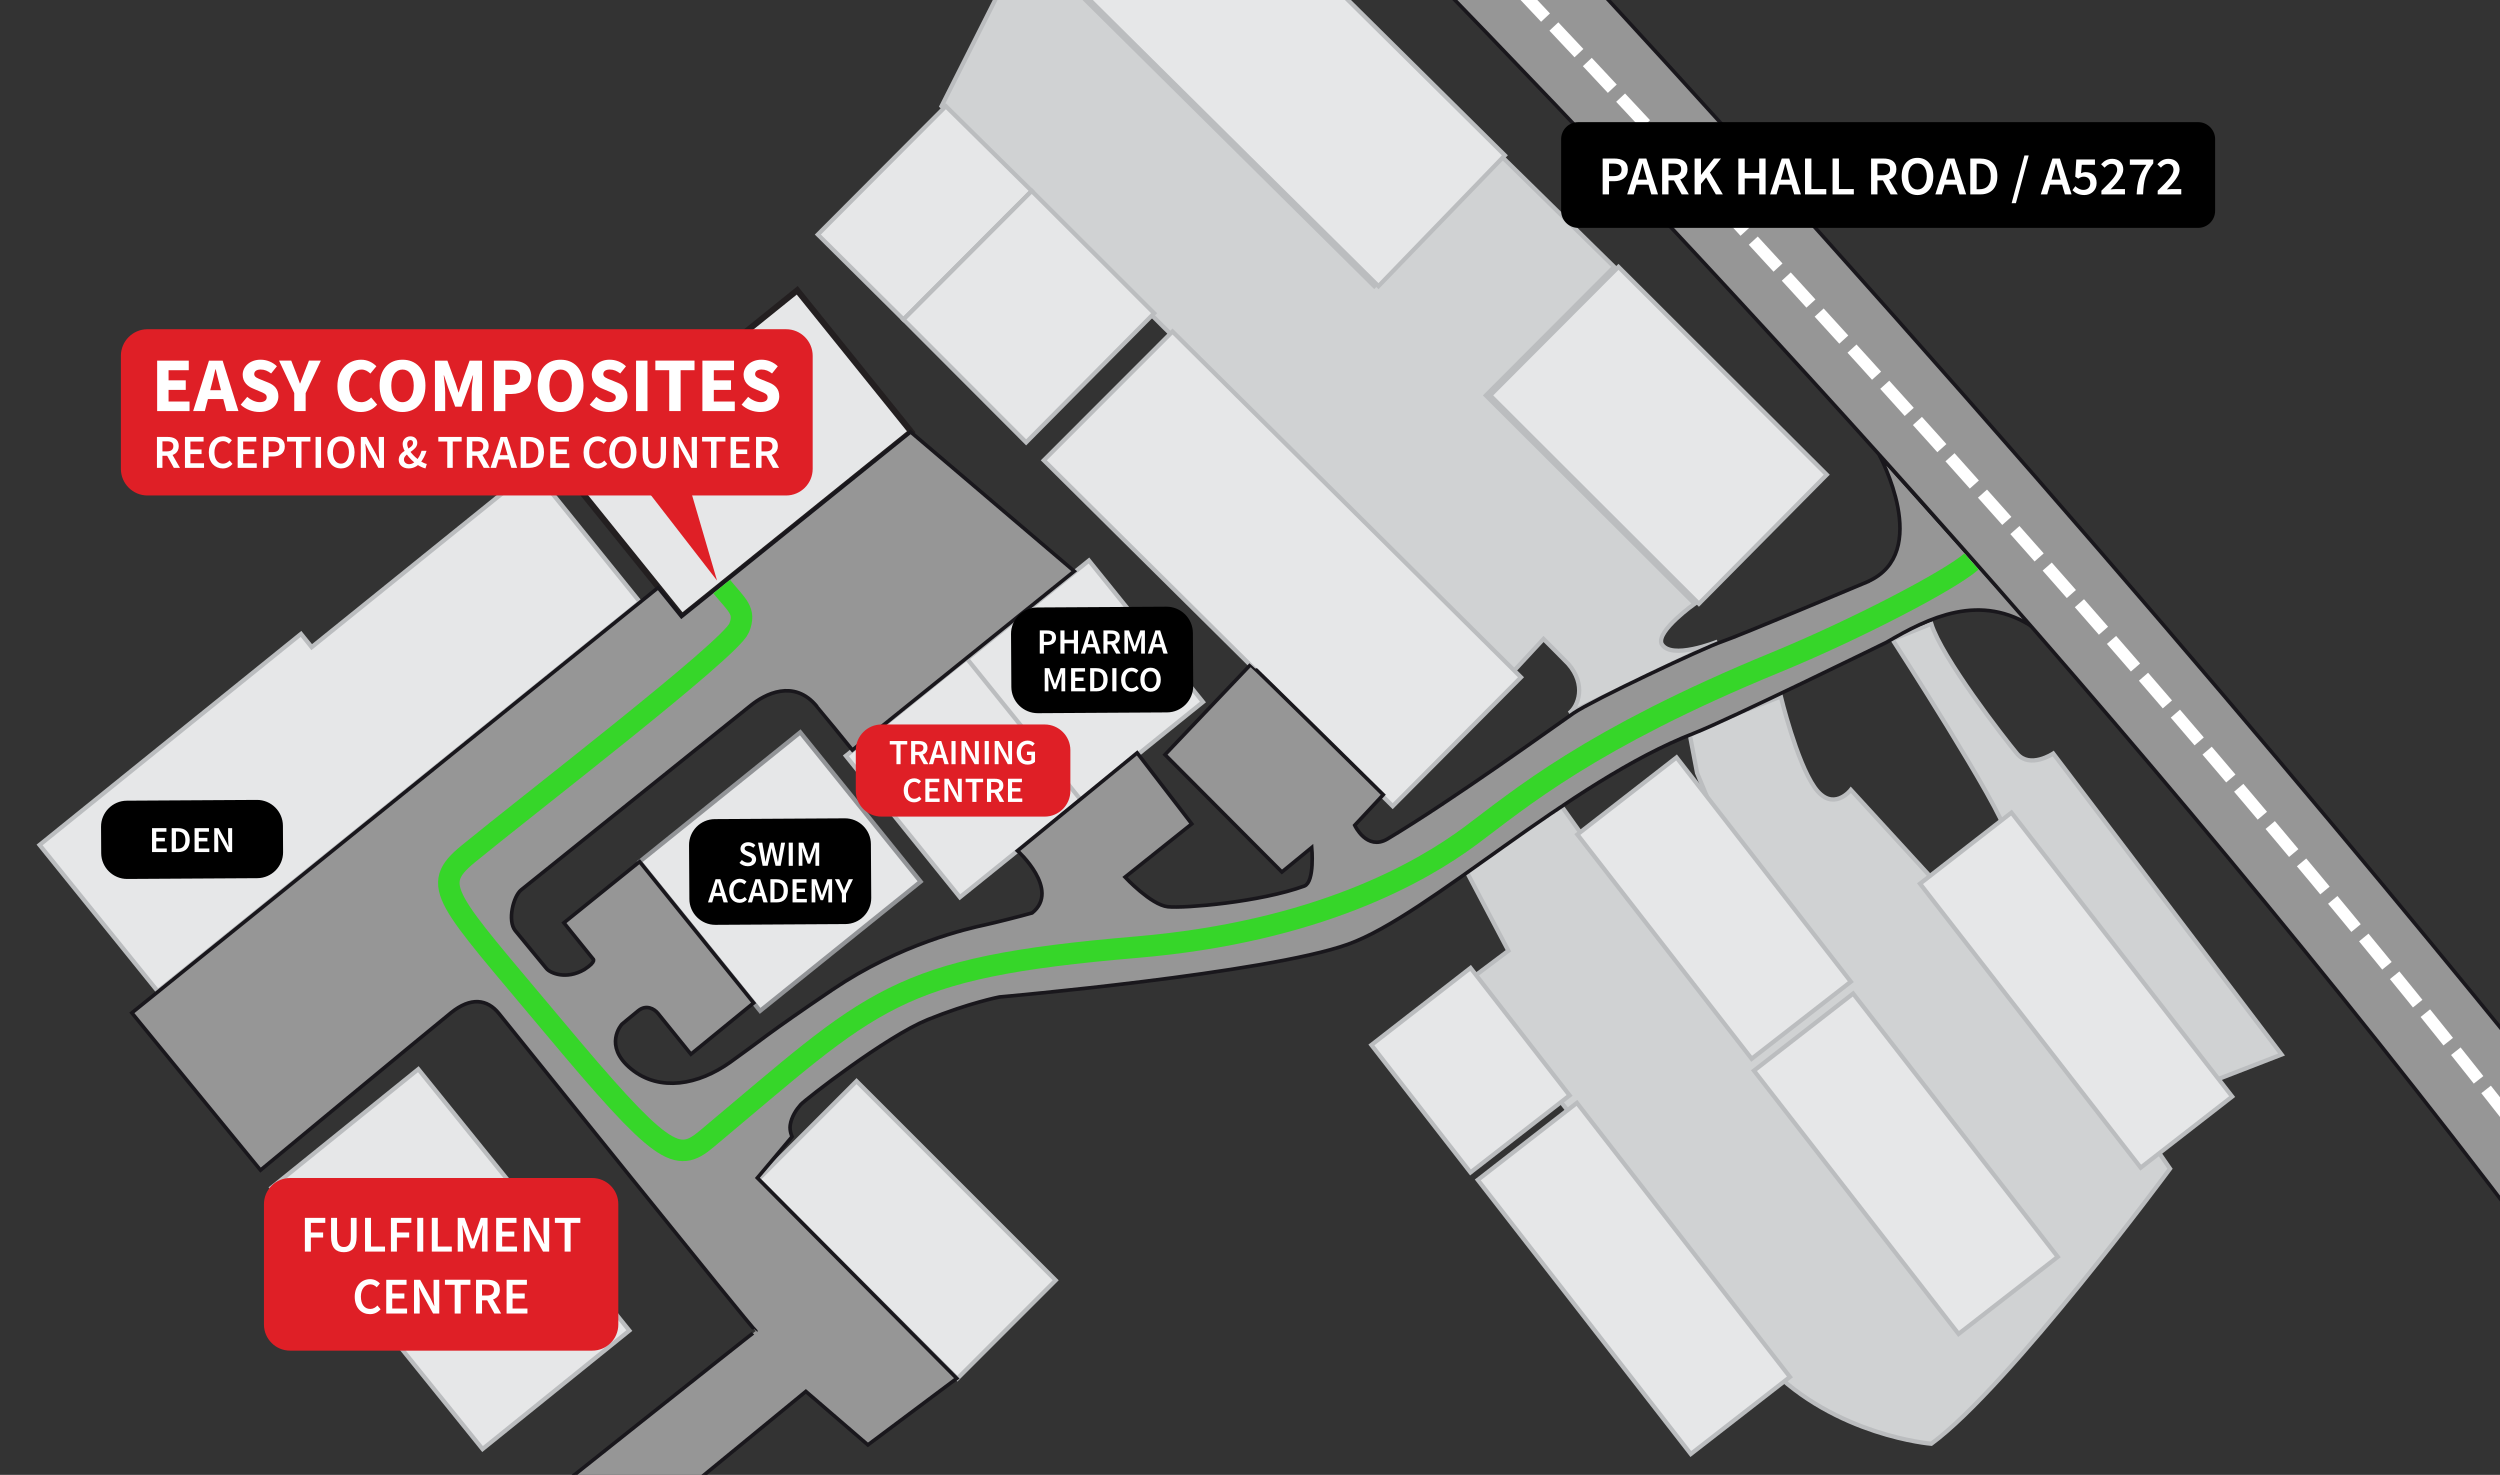 <?xml version="1.0" encoding="utf-8"?>
<!-- Generator: Adobe Illustrator 27.8.0, SVG Export Plug-In . SVG Version: 6.00 Build 0)  -->
<svg version="1.1" id="Layer_1" xmlns="http://www.w3.org/2000/svg" xmlns:xlink="http://www.w3.org/1999/xlink" x="0px" y="0px"
	 viewBox="0 0 2186.93 1290.15" style="enable-background:new 0 0 2186.93 1290.15;" xml:space="preserve">
<rect x="0" y="0" width="2186.93" height="1290.15" fill="#333333" stroke="none"/>
<style type="text/css">
	.st0{clip-path:url(#SVGID_00000050653269064665153390000011674875379906048927_);}
	.st1{fill:none;stroke:#FFFFFF;stroke-width:3.762;stroke-miterlimit:10;}
	.st2{fill:#D0D2D3;stroke:#BBBDBF;stroke-width:3.762;}
	.st3{fill:#E6E7E8;stroke:#BBBDBF;stroke-width:3.762;}
	.st4{fill:#E6E7E8;stroke:#231F20;stroke-width:5.333;}
	.st5{fill:#E6E7E8;stroke:#929497;stroke-width:3.765;}
	.st6{fill:#D0D2D3;}
	.st7{fill:none;stroke:#BBBDBF;stroke-width:3.762;}
	.st8{fill:#969696;stroke:#19171C;stroke-width:3.2;}
	.st9{fill:none;stroke:#FFFFFF;stroke-width:10.665;stroke-dasharray:31.995,10.665;}
	.st10{fill:none;stroke:#36D629;stroke-width:18.812;stroke-miterlimit:10;}
	.st11{fill:#DF1F26;}
	.st12{fill:#FFFFFF;}
</style>
<g>
	<defs>
		<rect id="SVGID_1_" width="2186.93" height="1290.15"/>
	</defs>
	<clipPath id="SVGID_00000029003886320682399850000015149056019803243403_">
		<use xlink:href="#SVGID_1_"  style="overflow:visible;"/>
	</clipPath>
	<g style="clip-path:url(#SVGID_00000029003886320682399850000015149056019803243403_);">
		<path class="st1" d="M2023.83-382.2"/>
		<path class="st2" d="M1502.46,561.31c0,0-41.14,16.67-49.03,1.72c-4.31-11.26,28.97-34.9,28.97-34.9l-182.57-182.23l112.18-112.44
			l-99.36-97.57L1202.1,250.25L896.9-52.21L823.63,92.9c0,0,363.39,361.5,499.19,495.59l27.42-29.54c0,0,20.34,20.32,21.58,21.74
			c16.11,18.34,8.8,37.26,0.84,43.21L1502.46,561.31z"/>
		<polygon class="st3" points="1205.85,250.31 900.67,-52.21 1012.85,-164.65 1316.41,135.88 		"/>
		
			<rect x="517.84" y="317.34" transform="matrix(0.779 -0.628 0.628 0.779 -105.824 493.599)" class="st4" width="257.4" height="158.83"/>
		
			<rect x="774.03" y="600.69" transform="matrix(0.779 -0.628 0.628 0.779 -240.258 679.32)" class="st3" width="136.86" height="158.83"/>
		<polygon class="st3" points="790.33,279.47 715.42,205.18 827.39,92.9 902.51,167.03 		"/>
		<polygon class="st3" points="1218.29,705.19 913.11,402.67 1025.68,290 1330.53,592.46 		"/>
		<polygon class="st5" points="805.31,771.21 664.92,884.28 559.55,753.76 700.05,640.61 		"/>
		<polygon class="st3" points="272.66,566.1 465.78,410.2 559.8,526.66 137.99,867.17 34.63,739.14 263.31,554.52 		"/>
		
			<rect x="311.32" y="955.16" transform="matrix(0.778 -0.628 0.628 0.778 -604.505 491.319)" class="st3" width="165.03" height="293.91"/>
		<polygon class="st3" points="1486.16,528.12 1303.59,345.89 1415.77,233.45 1597.99,415.25 		"/>
		<polygon class="st3" points="897.63,386.97 790.33,279.47 902.51,167.03 1009.59,274 		"/>
		
			<rect x="670.15" y="1015.23" transform="matrix(0.707 0.707 -0.707 0.707 993.237 -245.823)" class="st3" width="246.4" height="121.59"/>
		
			<rect x="880.02" y="515.9" transform="matrix(0.779 -0.628 0.628 0.779 -163.571 727.061)" class="st3" width="136.86" height="158.83"/>
		<g>
			<g>
				<path class="st6" d="M1796.13,659.18c0,0-20.43,13.62-31.78,0s-65.82-83.98-74.9-113.49l-34.05,13.62
					c0,0,95.33,147.54,99.87,170.23l170.23,220.17l70.36-27.24L1796.13,659.18z M1693.99,772.67l-74.9-81.71
					c0,0-15.89,20.43-31.78-2.27c-15.89-22.7-29.51-79.44-29.51-79.44l-80.01,31.31l6.77,35.61l39.19,94.24l-99.87,15.89
					l-68.09-95.33l-79.44,59.01l43.13,81.71l-36.32,27.24l263.3,335.93c59.01,61.28,143,68.09,143,68.09
					c68.09-49.94,208.82-240.6,208.82-240.6l-20.43-29.51L1693.99,772.67z"/>
			</g>
			<g>
				<path class="st7" d="M1796.13,659.18c0,0-20.43,13.62-31.78,0s-65.82-83.98-74.9-113.49l-34.05,13.62
					c0,0,95.33,147.54,99.87,170.23l170.23,220.17l70.36-27.24L1796.13,659.18z M1693.99,772.67l-74.9-81.71
					c0,0-15.89,20.43-31.78-2.27c-15.89-22.7-29.51-79.44-29.51-79.44l-80.01,31.31l6.77,35.61l39.19,94.24l-99.87,15.89
					l-68.09-95.33l-79.44,59.01l43.13,81.71l-36.32,27.24l263.3,335.93c59.01,61.28,143,68.09,143,68.09
					c68.09-49.94,208.82-240.6,208.82-240.6l-20.43-29.51L1693.99,772.67z"/>
			</g>
		</g>
		<path class="st8" d="M1376.42,623.91c-16.22,11.22-106.27,76.29-162.71,109.99c-18.11,10.72-28.65-11.96-28.65-11.96l24.98-26.74
			c0,0-115.62-114.16-116.08-113.79c-0.31,0.25-74.85,78.75-74.85,78.75l102.25,102.64l26.12-21.43c0,0,2.81,29.95-6.4,33.67
			c-38.55,14.05-104.86,19.7-119.54,18.14c-14.68-1.57-37.37-25.9-37.37-25.9l58.35-46.56l-47.79-62.13l-104.61,85.65
			c0,0,37.89,34.11,12.79,54.36c-10.16,2.89-32.34,8.48-41.25,10.45c-14.74,3.13-74.25,16.63-133.35,56.64s-62.18,44.09-89.7,63.65
			c-27.52,19.56-61.45,26.23-86.47,5.77s-8.18-39.09-8.18-39.09s7.59-6.39,14.43-11.91c6.84-5.52,13.86-1.76,17.17,2.35
			s28.83,35.71,28.83,35.71l54.89-44.85l-99.74-123.55l-66.25,53.48l25.33,31.38c0,0,3.96,2.11-7.48,9.49
			c-15.91,9.26-29.88,3.13-33.13-0.89c-3.25-4.02-20.51-24.75-27.33-33.2c-6.82-8.44-1.81-29.89,5.27-35.6
			c3.48-2.81,102.03-81.98,201.13-161.59c11.48-9.23,37.5-23.65,57.7,1.38c0.21,0.08,30.87,37.91,30.87,37.91l194.1-156.44
			L796.57,377.82l-200.4,161.53l-20.44-25.32l-460.39,372l112.56,137.59c3.22-2.6,144.25-119.61,166.61-137.66
			c17.37-14.02,31.72-12.05,41.97,0.65c7.66,9.49,224.01,278.8,224.71,277.7c0.71-1.1-224.71,178.4-224.71,178.4l46.06,57.05
			l222.41-182.57c0,0,25.5,22.02,54.26,46.77l77.76-58.18l-174.44-175.4l30.34-36.05c0,0-2.3-4.99-1.62-9.99
			c1.03-7.28,5.32-13.73,9.28-18.12c3.96-4.39,74.87-59.64,111.12-74.3c36.26-14.66,62.68-19.78,62.68-19.78
			s233.89-20.63,304.96-46.13c71.08-25.5,192.89-142.17,302.83-184.69c28.29-10.94,168.15-79.42,168.15-79.42
			c36.68-21.5,82.22-44.27,129.03-12.65L1643.8,397.78c0,0,46.98,85.7-9.95,111l0.02,0.08c0,0-112.37,47.29-127.65,52.45
			C1490.95,566.46,1392.64,612.69,1376.42,623.91z"/>
		<path class="st8" d="M787.41-479.7c0,0,994.25,920.89,1601.43,1806.35l7.59-164.44c0,0-581.88-766.56-1477.46-1674.8L787.41-479.7
			z"/>
		<path class="st9" d="M884.39-467.05c0,0,1018.71,1011.96,1474.09,1666.36"/>
		
			<rect x="1764.42" y="709.24" transform="matrix(0.79 -0.614 0.614 0.79 -149.784 1296.078)" class="st3" width="101.25" height="314.42"/>
		
			<rect x="1443.63" y="670.44" transform="matrix(0.79 -0.614 0.614 0.79 -172.291 1086.748)" class="st3" width="109.81" height="248.32"/>
		<polygon class="st3" points="1286.39,846.73 1373.03,958.22 1286.33,1025.62 1199.67,914.11 		"/>
		<polygon class="st3" points="1379.45,964.77 1565.77,1204.51 1479.07,1271.92 1292.74,1032.15 		"/>
		
			<rect x="1611.23" y="872.45" transform="matrix(0.79 -0.614 0.614 0.79 -274.24 1236.632)" class="st3" width="109.81" height="291.52"/>
		<path class="st10" d="M631.3,513.11c13.34,16.45,21.5,21.09,15.24,36.3c-7.71,18.72-186.19,155.82-237.06,197.66
			c-34.14,28.08-19.69,38.05,73.23,149.21c96.62,115.6,109.35,121.86,135.26,100.21c147.56-123.31,162.06-149.77,376.24-167.93
			c158.06-13.4,249.19-65.52,292.14-97.46s103.74-84.52,266.9-151.6c70.58-29.02,152.61-71.81,171.33-88.33"/>
		<path d="M739.56,808.34l-113.68,0.69c-12.49,0.08-22.77-10.08-22.84-22.57l-0.29-47.08c-0.08-12.49,10.08-22.77,22.57-22.84
			l113.68-0.69c12.49-0.08,22.77,10.08,22.84,22.57l0.29,47.08C762.2,797.99,752.04,808.27,739.56,808.34z"/>
		<path d="M1020.85,623.19l-112.93,0.69c-12.7,0.08-23.15-10.25-23.22-22.94l-0.28-46.32c-0.08-12.7,10.25-23.15,22.94-23.22
			l112.93-0.69c12.7-0.08,23.15,10.25,23.22,22.94l0.28,46.32C1043.87,612.67,1033.55,623.12,1020.85,623.19z"/>
		<path d="M1922.86,199.34H1380.5c-8.17,0-14.86-6.69-14.86-14.86v-62.77c0-8.17,6.69-14.86,14.86-14.86h542.37
			c8.17,0,14.86,6.69,14.86,14.86v62.77C1937.72,192.65,1931.04,199.34,1922.86,199.34z"/>
		<path d="M225.08,768.2l-113.72,0.69c-12.48,0.08-22.75-10.07-22.83-22.55l-0.14-23.09c-0.08-12.48,10.07-22.75,22.55-22.83
			l113.72-0.69c12.48-0.08,22.75,10.07,22.83,22.55l0.14,23.09C247.71,757.85,237.56,768.12,225.08,768.2z"/>
		<path class="st11" d="M913.86,714.35H771.1c-12.36,0-22.47-10.11-22.47-22.47v-35.66c0-12.36,10.11-22.47,22.47-22.47h142.76
			c12.36,0,22.47,10.11,22.47,22.47v35.66C936.33,704.24,926.22,714.35,913.86,714.35z"/>
		<path class="st11" d="M687.66,433.44H129c-12.79,0-23.25-10.46-23.25-23.25v-98.95c0-12.79,10.46-23.25,23.25-23.25h558.66
			c12.79,0,23.25,10.46,23.25,23.25v98.95C710.91,422.98,700.45,433.44,687.66,433.44z"/>
		<path class="st11" d="M518.08,1181.5H253.71c-12.55,0-22.81-10.26-22.81-22.81v-105.38c0-12.55,10.26-22.81,22.81-22.81h264.36
			c12.55,0,22.81,10.26,22.81,22.81v105.38C540.89,1171.24,530.62,1181.5,518.08,1181.5z"/>
		<polyline class="st11" points="627.24,507.84 602.74,424.08 562.54,424.32 		"/>
		<g>
			<path class="st12" d="M137.48,315.48h27.65v8.37h-17.68v8.86h15.05v8.37h-15.05v10.17h18.35v8.37h-28.33V315.48z"/>
			<path class="st12" d="M182.8,315.48h11.94l13.86,44.14h-10.56l-5.77-22.35c-1.23-4.41-2.41-9.63-3.58-14.24h-0.27
				c-1.07,4.66-2.25,9.82-3.47,14.24l-5.8,22.35h-10.2L182.8,315.48z M178.08,341.34h21.24v7.75h-21.24V341.34z"/>
			<path class="st12" d="M210.54,354.04l5.73-6.85c3.14,2.73,7.21,4.61,10.84,4.61c4.17,0,6.2-1.64,6.2-4.26
				c0-2.78-2.51-3.67-6.36-5.26l-5.74-2.45c-4.57-1.86-8.91-5.62-8.91-12.03c0-7.31,6.53-13.15,15.72-13.15c5.08,0,10.4,2,14.2,5.78
				l-5.04,6.29c-2.91-2.23-5.67-3.46-9.16-3.46c-3.44,0-5.63,1.43-5.63,3.96c0,2.71,2.89,3.69,6.74,5.22l5.62,2.28
				c5.39,2.18,8.76,5.77,8.76,12.01c0,7.33-6.11,13.68-16.63,13.68C221.15,360.42,215.05,358.25,210.54,354.04z"/>
			<path class="st12" d="M257.41,343.87l-13.3-28.4h10.67l3.94,10.14c1.18,3.31,2.33,6.37,3.59,9.78h0.27
				c1.26-3.42,2.52-6.48,3.73-9.78l3.94-10.14h10.42l-13.3,28.4v15.74h-9.98V343.87z"/>
			<path class="st12" d="M295.15,337.8c0-14.64,9.68-23.14,20.83-23.14c5.7,0,10.3,2.68,13.27,5.73l-5.26,6.4
				c-2.21-2.06-4.6-3.51-7.79-3.51c-6.05,0-10.83,5.34-10.83,14.19c0,9.07,4.22,14.35,10.67,14.35c3.62,0,6.48-1.78,8.63-4.13
				l5.26,6.26c-3.66,4.26-8.54,6.48-14.25,6.48C304.5,360.42,295.15,352.67,295.15,337.8z"/>
			<path class="st12" d="M332.06,337.35c0-14.42,8.14-22.69,20.05-22.69c11.9,0,20.05,8.32,20.05,22.69
				c0,14.42-8.14,23.07-20.05,23.07C340.2,360.42,332.06,351.77,332.06,337.35z M361.93,337.35c0-8.85-3.8-14.07-9.82-14.07
				c-6.02,0-9.82,5.23-9.82,14.07s3.8,14.46,9.82,14.46C358.13,351.81,361.93,346.2,361.93,337.35z"/>
			<path class="st12" d="M380.47,315.48h10.89l7.16,19.61c0.88,2.6,1.66,5.43,2.54,8.15h0.27c0.88-2.72,1.63-5.54,2.52-8.15
				l6.94-19.61h10.89v44.14h-9.09v-16.2c0-4.3,0.81-10.72,1.28-15h-0.27l-3.62,10.44l-6.24,16.91h-5.54l-6.25-16.91l-3.52-10.44
				h-0.27c0.47,4.27,1.27,10.69,1.27,15v16.2h-8.95V315.48z"/>
			<path class="st12" d="M432.07,315.48h15.16c9.71,0,17.54,3.47,17.54,14.2c0,10.37-7.92,14.96-17.27,14.96h-5.46v14.98h-9.98
				V315.48z M446.92,336.71c5.49,0,8.08-2.45,8.08-7.04c0-4.62-2.96-6.28-8.35-6.28h-4.6v13.32H446.92z"/>
			<path class="st12" d="M470.35,337.35c0-14.42,8.14-22.69,20.05-22.69c11.9,0,20.05,8.32,20.05,22.69
				c0,14.42-8.14,23.07-20.05,23.07C478.49,360.42,470.35,351.77,470.35,337.35z M500.22,337.35c0-8.85-3.8-14.07-9.82-14.07
				c-6.02,0-9.82,5.23-9.82,14.07s3.8,14.46,9.82,14.46C496.42,351.81,500.22,346.2,500.22,337.35z"/>
			<path class="st12" d="M515.91,354.04l5.73-6.85c3.14,2.73,7.21,4.61,10.84,4.61c4.17,0,6.2-1.64,6.2-4.26
				c0-2.78-2.51-3.67-6.36-5.26l-5.74-2.45c-4.57-1.86-8.91-5.62-8.91-12.03c0-7.31,6.53-13.15,15.72-13.15c5.08,0,10.4,2,14.2,5.78
				l-5.04,6.29c-2.91-2.23-5.67-3.46-9.16-3.46c-3.44,0-5.63,1.43-5.63,3.96c0,2.71,2.89,3.69,6.74,5.22l5.62,2.28
				c5.39,2.18,8.76,5.77,8.76,12.01c0,7.33-6.11,13.68-16.63,13.68C526.51,360.42,520.41,358.25,515.91,354.04z"/>
			<path class="st12" d="M556.41,315.48h9.98v44.14h-9.98V315.48z"/>
			<path class="st12" d="M585.43,323.84h-12.15v-8.37h34.27v8.37h-12.15v35.77h-9.98V323.84z"/>
			<path class="st12" d="M614.45,315.48h27.65v8.37h-17.68v8.86h15.05v8.37h-15.05v10.17h18.35v8.37h-28.33V315.48z"/>
			<path class="st12" d="M648.71,354.04l5.73-6.85c3.14,2.73,7.21,4.61,10.84,4.61c4.17,0,6.2-1.64,6.2-4.26
				c0-2.78-2.51-3.67-6.36-5.26l-5.74-2.45c-4.57-1.86-8.91-5.62-8.91-12.03c0-7.31,6.53-13.15,15.72-13.15c5.08,0,10.4,2,14.2,5.78
				l-5.04,6.29c-2.91-2.23-5.67-3.46-9.16-3.46c-3.44,0-5.63,1.43-5.63,3.96c0,2.71,2.89,3.69,6.74,5.22l5.62,2.28
				c5.39,2.18,8.76,5.77,8.76,12.01c0,7.33-6.11,13.68-16.63,13.68C659.32,360.42,653.21,358.25,648.71,354.04z"/>
			<path class="st12" d="M137.29,382.21h9.12c5.63,0,9.96,1.99,9.96,8.03c0,5.82-4.34,8.46-9.96,8.46h-4.32v10.58h-4.8V382.21z
				 M145.92,394.86c3.71,0,5.73-1.54,5.73-4.62c0-3.11-2.02-4.19-5.73-4.19h-3.82v8.81H145.92z M145.51,397.42l3.48-2.86l8.45,14.72
				h-5.4L145.51,397.42z"/>
			<path class="st12" d="M161.79,382.21h16.29v4.04h-11.49v6.94h9.73v4.04h-9.73v8.01h11.9v4.04h-16.7V382.21z"/>
			<path class="st12" d="M182.64,395.83c0-8.86,5.54-14.12,12.4-14.12c3.39,0,6.09,1.62,7.8,3.43l-2.57,3.1
				c-1.39-1.39-3.01-2.35-5.13-2.35c-4.4,0-7.56,3.72-7.56,9.8c0,6.17,2.91,9.92,7.45,9.92c2.4,0,4.25-1.11,5.78-2.78l2.57,3.01
				c-2.19,2.55-5.02,3.94-8.52,3.94C188.03,409.77,182.64,404.79,182.64,395.83z"/>
			<path class="st12" d="M207.9,382.21h16.29v4.04H212.7v6.94h9.73v4.04h-9.73v8.01h11.9v4.04h-16.7V382.21z"/>
			<path class="st12" d="M230.16,382.21h8.52c6.01,0,10.46,2.09,10.46,8.34c0,6.03-4.47,8.77-10.3,8.77h-3.89v9.95h-4.8V382.21z
				 M238.46,395.49c4.04,0,5.96-1.61,5.96-4.93c0-3.36-2.1-4.5-6.12-4.5h-3.33v9.44H238.46z"/>
			<path class="st12" d="M258.93,386.25h-7.81v-4.04h20.43v4.04h-7.81v23.02h-4.8V386.25z"/>
			<path class="st12" d="M276.06,382.21h4.8v27.06h-4.8V382.21z"/>
			<path class="st12" d="M286.31,395.64c0-8.76,4.88-13.92,11.93-13.92c7.05,0,11.93,5.19,11.93,13.92
				c0,8.76-4.88,14.14-11.93,14.14C291.19,409.77,286.31,404.39,286.31,395.64z M305.24,395.64c0-6.07-2.75-9.75-7-9.75
				c-4.25,0-7,3.67-7,9.75c0,6.08,2.75,9.96,7,9.96C302.5,405.6,305.24,401.71,305.24,395.64z"/>
			<path class="st12" d="M315.63,382.21h4.93l8.41,15.21l2.8,5.78h0.17c-0.23-2.8-0.61-6.22-0.61-9.24v-11.75h4.57v27.06h-4.93
				l-8.41-15.24l-2.8-5.75h-0.17c0.23,2.86,0.61,6.12,0.61,9.14v11.85h-4.57V382.21z"/>
			<path class="st12" d="M348.79,402.16c0-8.44,12.5-9.12,12.5-14.67c0-1.42-0.65-2.53-2.2-2.53c-1.7,0-2.89,1.41-2.89,3.48
				c0,4.67,5.7,10.96,11.07,14.54c2.19,1.47,4.33,2.52,6.09,2.9l-1.19,3.89c-2.43-0.56-5.12-1.83-7.75-3.72
				c-6.36-4.54-12.21-12.02-12.21-17.59c0-3.72,2.68-6.75,6.82-6.75c3.71,0,5.99,2.32,5.99,5.74c0,7.08-11.67,8.97-11.67,14.42
				c0,2.52,1.99,4.2,4.67,4.2c2.07,0,4.14-1.19,5.91-2.96c2.17-2.25,3.84-5.2,4.82-8.79h4.37c-1.21,4.06-3.1,7.77-5.89,10.97
				c-2.42,2.67-5.61,4.47-9.78,4.47C352.02,409.77,348.79,406.41,348.79,402.16z"/>
			<path class="st12" d="M391.24,386.25h-7.81v-4.04h20.43v4.04h-7.81v23.02h-4.8V386.25z"/>
			<path class="st12" d="M408.37,382.21h9.12c5.63,0,9.96,1.99,9.96,8.03c0,5.82-4.34,8.46-9.96,8.46h-4.32v10.58h-4.8V382.21z
				 M417,394.86c3.71,0,5.73-1.54,5.73-4.62c0-3.11-2.02-4.19-5.73-4.19h-3.82v8.81H417z M416.59,397.42l3.48-2.86l8.45,14.72h-5.4
				L416.59,397.42z"/>
			<path class="st12" d="M437.92,382.21h5.63l8.82,27.06h-5.08l-4.12-14.4c-0.86-2.86-1.66-5.95-2.45-8.92h-0.17
				c-0.74,3-1.54,6.06-2.4,8.92l-4.15,14.4h-4.9L437.92,382.21z M434.31,398.18h12.75v3.77h-12.75V398.18z"/>
			<path class="st12" d="M455.47,382.21h7.22c8.29,0,13.19,4.47,13.19,13.42s-4.9,13.64-12.94,13.64h-7.47V382.21z M462.37,405.39
				c5.45,0,8.57-3.1,8.57-9.75c0-6.65-3.13-9.53-8.57-9.53h-2.1v19.28H462.37z"/>
			<path class="st12" d="M481.34,382.21h16.29v4.04h-11.49v6.94h9.73v4.04h-9.73v8.01h11.9v4.04h-16.7V382.21z"/>
			<path class="st12" d="M510.46,395.83c0-8.86,5.54-14.12,12.4-14.12c3.39,0,6.09,1.62,7.8,3.43l-2.57,3.1
				c-1.39-1.39-3.01-2.35-5.13-2.35c-4.4,0-7.56,3.72-7.56,9.8c0,6.17,2.91,9.92,7.45,9.92c2.4,0,4.25-1.11,5.78-2.78l2.57,3.01
				c-2.19,2.55-5.02,3.94-8.52,3.94C515.85,409.77,510.46,404.79,510.46,395.83z"/>
			<path class="st12" d="M532.93,395.64c0-8.76,4.88-13.92,11.93-13.92c7.05,0,11.93,5.19,11.93,13.92
				c0,8.76-4.88,14.14-11.93,14.14C537.81,409.77,532.93,404.39,532.93,395.64z M551.87,395.64c0-6.07-2.75-9.75-7-9.75
				c-4.25,0-7,3.67-7,9.75c0,6.08,2.75,9.96,7,9.96C549.12,405.6,551.87,401.71,551.87,395.64z"/>
			<path class="st12" d="M562.12,397.41v-15.2h4.8v15.56c0,5.89,2.2,7.83,5.48,7.83c3.31,0,5.59-1.94,5.59-7.83v-15.56h4.62v15.2
				c0,8.89-3.94,12.36-10.21,12.36S562.12,406.3,562.12,397.41z"/>
			<path class="st12" d="M589.36,382.21h4.93l8.41,15.21l2.8,5.78h0.17c-0.23-2.8-0.61-6.22-0.61-9.24v-11.75h4.57v27.06h-4.93
				l-8.41-15.24l-2.8-5.75h-0.17c0.23,2.86,0.61,6.12,0.61,9.14v11.85h-4.57V382.21z"/>
			<path class="st12" d="M621.97,386.25h-7.81v-4.04h20.43v4.04h-7.81v23.02h-4.8V386.25z"/>
			<path class="st12" d="M639.1,382.21h16.29v4.04H643.9v6.94h9.73v4.04h-9.73v8.01h11.9v4.04h-16.7V382.21z"/>
			<path class="st12" d="M661.37,382.21h9.12c5.63,0,9.96,1.99,9.96,8.03c0,5.82-4.34,8.46-9.96,8.46h-4.32v10.58h-4.8V382.21z
				 M669.99,394.86c3.71,0,5.73-1.54,5.73-4.62c0-3.11-2.02-4.19-5.73-4.19h-3.82v8.81H669.99z M669.59,397.42l3.48-2.86l8.45,14.72
				h-5.4L669.59,397.42z"/>
		</g>
		<g>
			<path class="st12" d="M132.99,724.44h12.59v3.12h-8.88v5.36h7.53v3.12h-7.53v6.19h9.2v3.12h-12.91V724.44z"/>
			<path class="st12" d="M150.2,724.44h5.58c6.41,0,10.2,3.46,10.2,10.38c0,6.92-3.79,10.55-10.01,10.55h-5.77V724.44z
				 M155.54,742.35c4.21,0,6.63-2.39,6.63-7.54c0-5.14-2.42-7.37-6.63-7.37h-1.63v14.91H155.54z"/>
			<path class="st12" d="M170.2,724.44h12.59v3.12h-8.88v5.36h7.53v3.12h-7.53v6.19h9.2v3.12H170.2V724.44z"/>
			<path class="st12" d="M187.42,724.44h3.81l6.5,11.76l2.16,4.47h0.13c-0.18-2.16-0.47-4.81-0.47-7.14v-9.09h3.53v20.93h-3.81
				l-6.5-11.78l-2.16-4.45h-0.13c0.18,2.21,0.47,4.74,0.47,7.07v9.16h-3.53V724.44z"/>
		</g>
		<g>
			<path class="st12" d="M646.86,754.79l2.1-2.47c1.45,1.38,3.4,2.31,5.28,2.31c2.28,0,3.53-1.04,3.53-2.62
				c0-1.67-1.31-2.2-3.15-2.98l-2.77-1.2c-2-0.83-4.1-2.41-4.1-5.38c0-3.23,2.85-5.72,6.81-5.72c2.37,0,4.66,0.98,6.25,2.59
				l-1.85,2.28c-1.29-1.1-2.67-1.74-4.4-1.74c-1.92,0-3.18,0.9-3.18,2.38c0,1.59,1.54,2.18,3.22,2.87l2.73,1.15
				c2.41,1,4.1,2.53,4.1,5.47c0,3.29-2.73,6.03-7.28,6.03C651.42,757.77,648.78,756.69,646.86,754.79z"/>
			<path class="st12" d="M663.12,737.12h3.7l1.76,10.24c0.33,2.16,0.68,4.32,1,6.47h0.12c0.42-2.16,0.87-4.33,1.31-6.47l2.49-10.24
				h3.13l2.49,10.24c0.45,2.1,0.89,4.3,1.34,6.47h0.12c0.33-2.18,0.65-4.35,0.98-6.47l1.76-10.24h3.45l-3.89,20.28h-4.45
				l-2.52-10.68c-0.33-1.58-0.63-3.12-0.89-4.66h-0.12c-0.28,1.54-0.58,3.09-0.92,4.66l-2.46,10.68h-4.38L663.12,737.12z"/>
			<path class="st12" d="M689.94,737.12h3.6v20.28h-3.6V737.12z"/>
			<path class="st12" d="M698.68,737.12h4.07l3.58,9.91c0.45,1.29,0.86,2.65,1.3,3.98h0.12c0.45-1.33,0.83-2.69,1.28-3.98l3.51-9.91
				h4.07v20.28h-3.3v-9.28c0-1.87,0.29-4.57,0.46-6.45h-0.12l-1.64,4.71l-3.34,9.11h-2.13l-3.35-9.11l-1.61-4.71h-0.12
				c0.17,1.88,0.46,4.58,0.46,6.45v9.28h-3.24V737.12z"/>
			<path class="st12" d="M625.94,769.12h4.22l6.61,20.28h-3.81l-3.09-10.79c-0.65-2.15-1.24-4.46-1.84-6.68h-0.12
				c-0.56,2.24-1.15,4.54-1.8,6.68L623,789.39h-3.67L625.94,769.12z M623.24,781.08h9.55v2.82h-9.55V781.08z"/>
			<path class="st12" d="M637.9,779.32c0-6.64,4.15-10.58,9.29-10.58c2.54,0,4.56,1.22,5.84,2.57l-1.92,2.32
				c-1.04-1.04-2.26-1.76-3.84-1.76c-3.3,0-5.67,2.79-5.67,7.34c0,4.63,2.18,7.43,5.58,7.43c1.8,0,3.19-0.83,4.33-2.08l1.92,2.26
				c-1.64,1.91-3.76,2.95-6.39,2.95C641.94,789.77,637.9,786.03,637.9,779.32z"/>
			<path class="st12" d="M660.79,769.12H665l6.61,20.28h-3.81l-3.09-10.79c-0.65-2.15-1.24-4.46-1.84-6.68h-0.12
				c-0.56,2.24-1.15,4.54-1.8,6.68l-3.11,10.79h-3.67L660.79,769.12z M658.08,781.08h9.55v2.82h-9.55V781.08z"/>
			<path class="st12" d="M673.93,769.12h5.41c6.21,0,9.88,3.35,9.88,10.06s-3.67,10.22-9.7,10.22h-5.59V769.12z M679.1,786.48
				c4.08,0,6.42-2.32,6.42-7.3c0-4.99-2.34-7.14-6.42-7.14h-1.58v14.45H679.1z"/>
			<path class="st12" d="M693.3,769.12h12.2v3.03h-8.61v5.2h7.29v3.03h-7.29v6h8.92v3.03H693.3V769.12z"/>
			<path class="st12" d="M709.98,769.12h4.07l3.58,9.91c0.45,1.29,0.86,2.65,1.3,3.98h0.12c0.45-1.33,0.83-2.69,1.28-3.98l3.51-9.91
				h4.07v20.28h-3.3v-9.28c0-1.87,0.29-4.57,0.46-6.45h-0.12l-1.64,4.71l-3.34,9.11h-2.13l-3.35-9.11l-1.61-4.71h-0.12
				c0.17,1.88,0.46,4.58,0.46,6.45v9.28h-3.24V769.12z"/>
			<path class="st12" d="M736.46,781.85l-6.1-12.74h3.84l2.21,5.18c0.6,1.51,1.17,2.92,1.8,4.46h0.12c0.64-1.54,1.28-2.95,1.87-4.46
				l2.21-5.18h3.75l-6.1,12.74v7.54h-3.6V781.85z"/>
		</g>
		<g>
			<path class="st12" d="M909.55,551.48h6.39c4.5,0,7.84,1.56,7.84,6.25c0,4.52-3.35,6.57-7.71,6.57h-2.91v7.45h-3.6V551.48z
				 M915.77,561.42c3.03,0,4.46-1.2,4.46-3.7c0-2.52-1.58-3.37-4.59-3.37h-2.49v7.07H915.77z"/>
			<path class="st12" d="M927.6,551.48h3.6v8.15h8.2v-8.15h3.6v20.28h-3.6v-8.99h-8.2v8.99h-3.6V551.48z"/>
			<path class="st12" d="M952.12,551.48h4.22l6.61,20.28h-3.81l-3.09-10.79c-0.65-2.15-1.24-4.46-1.84-6.68h-0.12
				c-0.56,2.24-1.15,4.54-1.8,6.68l-3.11,10.79h-3.67L952.12,551.48z M949.41,563.44h9.55v2.82h-9.55V563.44z"/>
			<path class="st12" d="M965.26,551.48h6.83c4.22,0,7.47,1.49,7.47,6.01c0,4.36-3.25,6.34-7.47,6.34h-3.24v7.92h-3.6V551.48z
				 M971.72,560.95c2.78,0,4.29-1.15,4.29-3.46c0-2.33-1.51-3.14-4.29-3.14h-2.87v6.6H971.72z M971.42,562.87l2.6-2.15l6.33,11.03
				h-4.04L971.42,562.87z"/>
			<path class="st12" d="M983.61,551.48h4.07l3.58,9.91c0.45,1.29,0.86,2.65,1.3,3.98h0.12c0.45-1.33,0.83-2.69,1.28-3.98l3.51-9.91
				h4.07v20.28h-3.3v-9.28c0-1.87,0.29-4.57,0.46-6.45h-0.12l-1.64,4.71l-3.34,9.11h-2.13l-3.35-9.11l-1.61-4.71h-0.12
				c0.17,1.88,0.46,4.58,0.46,6.45v9.28h-3.24V551.48z"/>
			<path class="st12" d="M1010.68,551.48h4.22l6.61,20.28h-3.81l-3.09-10.79c-0.65-2.15-1.24-4.46-1.84-6.68h-0.12
				c-0.56,2.24-1.15,4.54-1.8,6.68l-3.11,10.79h-3.67L1010.68,551.48z M1007.97,563.44h9.55v2.82h-9.55V563.44z"/>
			<path class="st12" d="M913.88,584.48h4.07l3.58,9.91c0.45,1.29,0.86,2.65,1.3,3.98h0.12c0.45-1.33,0.83-2.69,1.28-3.98l3.51-9.91
				h4.07v20.28h-3.3v-9.28c0-1.87,0.29-4.57,0.46-6.45h-0.12l-1.64,4.71l-3.34,9.11h-2.13l-3.35-9.11l-1.61-4.71h-0.12
				c0.17,1.88,0.46,4.58,0.46,6.45v9.28h-3.24V584.48z"/>
			<path class="st12" d="M936.97,584.48h12.2v3.03h-8.61v5.2h7.29v3.03h-7.29v6h8.92v3.03h-12.51V584.48z"/>
			<path class="st12" d="M953.65,584.48h5.41c6.21,0,9.88,3.35,9.88,10.06s-3.67,10.22-9.7,10.22h-5.59V584.48z M958.82,601.84
				c4.08,0,6.42-2.32,6.42-7.3c0-4.99-2.34-7.14-6.42-7.14h-1.58v14.45H958.82z"/>
			<path class="st12" d="M973.03,584.48h3.6v20.28h-3.6V584.48z"/>
			<path class="st12" d="M980.7,594.68c0-6.64,4.15-10.58,9.29-10.58c2.54,0,4.56,1.22,5.84,2.57l-1.92,2.32
				c-1.04-1.04-2.26-1.76-3.84-1.76c-3.3,0-5.67,2.79-5.67,7.34c0,4.63,2.18,7.43,5.58,7.43c1.8,0,3.19-0.83,4.33-2.08l1.92,2.26
				c-1.64,1.91-3.76,2.95-6.39,2.95C984.75,605.13,980.7,601.39,980.7,594.68z"/>
			<path class="st12" d="M997.54,594.53c0-6.56,3.66-10.43,8.94-10.43c5.28,0,8.94,3.89,8.94,10.43c0,6.56-3.66,10.59-8.94,10.59
				C1001.19,605.13,997.54,601.1,997.54,594.53z M1011.72,594.53c0-4.55-2.06-7.3-5.25-7.3s-5.25,2.75-5.25,7.3s2.06,7.47,5.25,7.47
				S1011.72,599.09,1011.72,594.53z"/>
		</g>
		<g>
			<path class="st12" d="M1401.96,138.66h9.89c6.97,0,12.13,2.42,12.13,9.68c0,7-5.18,10.18-11.94,10.18h-4.51v11.54h-5.57V138.66z
				 M1411.58,154.06c4.69,0,6.91-1.86,6.91-5.72c0-3.9-2.44-5.22-7.1-5.22h-3.86v10.94H1411.58z"/>
			<path class="st12" d="M1433.64,138.66h6.53l10.23,31.39h-5.89l-4.78-16.71c-1-3.32-1.92-6.9-2.84-10.35h-0.19
				c-0.86,3.47-1.79,7.03-2.78,10.35l-4.82,16.71h-5.68L1433.64,138.66z M1429.45,157.18h14.79v4.37h-14.79V157.18z"/>
			<path class="st12" d="M1453.99,138.66h10.58c6.53,0,11.56,2.3,11.56,9.31c0,6.75-5.03,9.81-11.56,9.81h-5.01v12.27h-5.57V138.66z
				 M1463.99,153.33c4.3,0,6.64-1.79,6.64-5.36c0-3.61-2.34-4.86-6.64-4.86h-4.44v10.21H1463.99z M1463.52,156.29l4.03-3.32
				l9.8,17.08h-6.26L1463.52,156.29z"/>
			<path class="st12" d="M1482.4,138.66h5.57v14.27h0.15l11.17-14.27h6.18l-9.66,12.25l11.29,19.14h-6.14l-8.49-14.77l-4.51,5.61
				v9.16h-5.57V138.66z"/>
			<path class="st12" d="M1520.66,138.66h5.57v12.62h12.69v-12.62h5.57v31.39h-5.57v-13.92h-12.69v13.92h-5.57V138.66z"/>
			<path class="st12" d="M1558.63,138.66h6.53l10.23,31.39h-5.89l-4.78-16.71c-1-3.32-1.92-6.9-2.84-10.35h-0.19
				c-0.86,3.47-1.79,7.03-2.78,10.35l-4.82,16.71h-5.68L1558.63,138.66z M1554.44,157.18h14.79v4.37h-14.79V157.18z"/>
			<path class="st12" d="M1578.98,138.66h5.57v26.71h13.04v4.69h-18.61V138.66z"/>
			<path class="st12" d="M1603.07,138.66h5.57v26.71h13.04v4.69h-18.61V138.66z"/>
			<path class="st12" d="M1636.77,138.66h10.58c6.53,0,11.56,2.3,11.56,9.31c0,6.75-5.03,9.81-11.56,9.81h-5.01v12.27h-5.57V138.66z
				 M1646.77,153.33c4.3,0,6.64-1.79,6.64-5.36c0-3.61-2.34-4.86-6.64-4.86h-4.44v10.21H1646.77z M1646.3,156.29l4.03-3.32
				l9.8,17.08h-6.26L1646.3,156.29z"/>
			<path class="st12" d="M1663.53,154.23c0-10.16,5.66-16.15,13.84-16.15c8.18,0,13.84,6.02,13.84,16.15
				c0,10.16-5.66,16.4-13.84,16.4C1669.2,170.63,1663.53,164.39,1663.53,154.23z M1685.5,154.23c0-7.05-3.19-11.31-8.12-11.31
				c-4.94,0-8.12,4.26-8.12,11.31s3.19,11.56,8.12,11.56C1682.31,165.79,1685.5,161.28,1685.5,154.23z"/>
			<path class="st12" d="M1703.2,138.66h6.53l10.23,31.39h-5.89l-4.78-16.71c-1-3.32-1.92-6.9-2.84-10.35h-0.19
				c-0.86,3.47-1.79,7.03-2.78,10.35l-4.82,16.71h-5.68L1703.2,138.66z M1699.02,157.18h14.79v4.37h-14.79V157.18z"/>
			<path class="st12" d="M1723.55,138.66h8.37c9.62,0,15.3,5.18,15.3,15.57c0,10.39-5.68,15.82-15.02,15.82h-8.66V138.66z
				 M1731.56,165.54c6.32,0,9.95-3.59,9.95-11.31s-3.63-11.06-9.95-11.06h-2.44v22.37H1731.56z"/>
			<path class="st12" d="M1770.93,135.97h3.74l-11.21,41.76h-3.74L1770.93,135.97z"/>
			<path class="st12" d="M1795.41,138.66h6.53l10.23,31.39h-5.89l-4.78-16.71c-1-3.32-1.92-6.9-2.84-10.35h-0.19
				c-0.86,3.47-1.79,7.03-2.78,10.35l-4.82,16.71h-5.68L1795.41,138.66z M1791.22,157.18h14.79v4.37h-14.79V157.18z"/>
			<path class="st12" d="M1812.9,166.38l2.57-3.53c1.82,1.75,4.05,3.26,7.14,3.26c3.42,0,5.9-2.17,5.9-5.86
				c0-3.63-2.27-5.7-5.63-5.7c-1.94,0-3.05,0.52-4.88,1.71l-2.63-1.69l0.92-15.07h16.32v4.69h-11.52l-0.65,7.37
				c1.29-0.63,2.47-0.98,4.03-0.98c5.24,0,9.6,2.98,9.6,9.52c0,6.7-5.12,10.52-10.75,10.52
				C1818.37,170.63,1815.17,168.65,1812.9,166.38z"/>
			<path class="st12" d="M1838.23,166.84c8.47-8.24,13.81-13.59,13.81-18.26c0-3.22-1.77-5.26-5.05-5.26
				c-2.36,0-4.32,1.55-5.95,3.38l-3.07-3.03c2.78-3.01,5.59-4.74,9.75-4.74c5.84,0,9.66,3.71,9.66,9.37
				c0,5.43-5.03,11.02-11.12,17.38c1.61-0.15,3.63-0.31,5.13-0.31h7.47v4.69h-20.62V166.84z"/>
			<path class="st12" d="M1877.57,144.19h-14.44v-4.69h20.49v3.4c-7.16,8.88-8.39,15.24-8.93,27.15h-5.61
				C1869.62,159.22,1871.67,152.38,1877.57,144.19z"/>
			<path class="st12" d="M1887.48,166.84c8.47-8.24,13.81-13.59,13.81-18.26c0-3.22-1.77-5.26-5.05-5.26
				c-2.36,0-4.32,1.55-5.95,3.38l-3.07-3.03c2.78-3.01,5.59-4.74,9.75-4.74c5.84,0,9.66,3.71,9.66,9.37
				c0,5.43-5.03,11.02-11.12,17.38c1.61-0.15,3.63-0.31,5.13-0.31h7.47v4.69h-20.62V166.84z"/>
		</g>
		<g>
			<path class="st12" d="M784.19,651.25h-5.85v-3.03h15.3v3.03h-5.85v17.25h-3.6V651.25z"/>
			<path class="st12" d="M797.03,648.23h6.83c4.22,0,7.47,1.49,7.47,6.01c0,4.36-3.25,6.34-7.47,6.34h-3.24v7.92h-3.6V648.23z
				 M803.49,657.7c2.78,0,4.29-1.15,4.29-3.46c0-2.33-1.51-3.14-4.29-3.14h-2.87v6.6H803.49z M803.18,659.62l2.6-2.15l6.33,11.03
				h-4.04L803.18,659.62z"/>
			<path class="st12" d="M819.16,648.23h4.22l6.61,20.28h-3.81l-3.09-10.79c-0.65-2.15-1.24-4.46-1.84-6.68h-0.12
				c-0.56,2.24-1.15,4.54-1.8,6.68l-3.11,10.79h-3.67L819.16,648.23z M816.46,660.19h9.55v2.82h-9.55V660.19z"/>
			<path class="st12" d="M832.31,648.23h3.6v20.28h-3.6V648.23z"/>
			<path class="st12" d="M841.05,648.23h3.7l6.3,11.4l2.1,4.33h0.12c-0.17-2.1-0.46-4.66-0.46-6.92v-8.8h3.42v20.28h-3.7l-6.3-11.42
				l-2.1-4.31h-0.12c0.17,2.15,0.46,4.59,0.46,6.85v8.88h-3.42V648.23z"/>
			<path class="st12" d="M861.38,648.23h3.6v20.28h-3.6V648.23z"/>
			<path class="st12" d="M870.12,648.23h3.7l6.3,11.4l2.1,4.33h0.12c-0.17-2.1-0.46-4.66-0.46-6.92v-8.8h3.42v20.28h-3.7l-6.3-11.42
				l-2.1-4.31h-0.12c0.17,2.15,0.46,4.59,0.46,6.85v8.88h-3.42V648.23z"/>
			<path class="st12" d="M889.39,658.43c0-6.64,4.2-10.58,9.6-10.58c2.88,0,4.85,1.27,6.13,2.57l-1.92,2.32
				c-1.02-0.99-2.21-1.76-4.09-1.76c-3.6,0-6.02,2.79-6.02,7.34c0,4.63,2.15,7.43,6.21,7.43c1.13,0,2.25-0.32,2.89-0.89v-4.38h-3.82
				v-2.95h7.04v8.94c-1.35,1.36-3.7,2.41-6.47,2.41C893.47,668.88,889.39,665.14,889.39,658.43z"/>
			<path class="st12" d="M790.54,691.43c0-6.64,4.15-10.58,9.29-10.58c2.54,0,4.56,1.22,5.84,2.57l-1.92,2.32
				c-1.04-1.04-2.26-1.76-3.84-1.76c-3.3,0-5.67,2.79-5.67,7.34c0,4.63,2.18,7.43,5.58,7.43c1.8,0,3.19-0.83,4.33-2.08l1.92,2.26
				c-1.64,1.91-3.76,2.95-6.39,2.95C794.58,701.88,790.54,698.14,790.54,691.43z"/>
			<path class="st12" d="M809.46,681.23h12.2v3.03h-8.61v5.2h7.29v3.03h-7.29v6h8.92v3.03h-12.51V681.23z"/>
			<path class="st12" d="M826.14,681.23h3.7l6.3,11.4l2.1,4.33h0.12c-0.17-2.1-0.46-4.66-0.46-6.92v-8.8h3.42v20.28h-3.7l-6.3-11.42
				l-2.1-4.31h-0.12c0.17,2.15,0.46,4.59,0.46,6.85v8.88h-3.42V681.23z"/>
			<path class="st12" d="M850.56,684.25h-5.85v-3.03h15.3v3.03h-5.85v17.25h-3.6V684.25z"/>
			<path class="st12" d="M863.4,681.23h6.83c4.22,0,7.47,1.49,7.47,6.01c0,4.36-3.25,6.34-7.47,6.34h-3.24v7.92h-3.6V681.23z
				 M869.86,690.7c2.78,0,4.29-1.15,4.29-3.46c0-2.33-1.51-3.14-4.29-3.14h-2.87v6.6H869.86z M869.56,692.62l2.6-2.15l6.33,11.03
				h-4.04L869.56,692.62z"/>
			<path class="st12" d="M881.75,681.23h12.2v3.03h-8.61v5.2h7.29v3.03h-7.29v6h8.92v3.03h-12.51V681.23z"/>
		</g>
		<g>
			<path class="st12" d="M266.71,1065.33h17.84v4.41h-12.61v8.38h10.73v4.41h-10.73v12.33h-5.24V1065.33z"/>
			<path class="st12" d="M289.59,1081.91v-16.58h5.24v16.98c0,6.43,2.4,8.54,5.98,8.54c3.61,0,6.1-2.11,6.1-8.54v-16.98h5.04v16.58
				c0,9.7-4.3,13.49-11.14,13.49C293.96,1095.4,289.59,1091.61,289.59,1081.91z"/>
			<path class="st12" d="M319.31,1065.33h5.24v25.12h12.26v4.41h-17.5V1065.33z"/>
			<path class="st12" d="M341.98,1065.33h17.84v4.41h-12.61v8.38h10.73v4.41h-10.73v12.33h-5.24V1065.33z"/>
			<path class="st12" d="M365,1065.33h5.24v29.53H365V1065.33z"/>
			<path class="st12" d="M377.73,1065.33h5.24v25.12h12.26v4.41h-17.5V1065.33z"/>
			<path class="st12" d="M400.4,1065.33h5.92l5.22,14.43c0.65,1.88,1.25,3.87,1.9,5.8h0.18c0.65-1.93,1.21-3.92,1.86-5.8l5.11-14.43
				h5.92v29.53h-4.8v-13.51c0-2.73,0.42-6.66,0.67-9.39h-0.18l-2.38,6.86l-4.86,13.26h-3.11l-4.88-13.26l-2.35-6.86h-0.18
				c0.25,2.74,0.67,6.66,0.67,9.39v13.51h-4.71V1065.33z"/>
			<path class="st12" d="M434.03,1065.33h17.77v4.41h-12.53v7.57h10.62v4.41h-10.62v8.74h12.99v4.41h-18.22V1065.33z"/>
			<path class="st12" d="M458.32,1065.33h5.38l9.17,16.6l3.05,6.3h0.18c-0.25-3.05-0.67-6.79-0.67-10.08v-12.82h4.98v29.53h-5.38
				l-9.17-16.62l-3.05-6.28h-0.18c0.25,3.12,0.67,6.68,0.67,9.97v12.93h-4.98V1065.33z"/>
			<path class="st12" d="M493.9,1069.74h-8.52v-4.41h22.29v4.41h-8.52v25.12h-5.24V1069.74z"/>
			<path class="st12" d="M310.31,1134.37c0-9.66,6.05-15.41,13.53-15.41c3.7,0,6.65,1.77,8.51,3.74l-2.8,3.38
				c-1.52-1.52-3.29-2.56-5.6-2.56c-4.8,0-8.25,4.06-8.25,10.69c0,6.74,3.18,10.82,8.13,10.82c2.62,0,4.64-1.21,6.3-3.03l2.8,3.29
				c-2.39,2.78-5.47,4.3-9.3,4.3C316.2,1149.58,310.31,1144.14,310.31,1134.37z"/>
			<path class="st12" d="M337.87,1119.51h17.77v4.41h-12.53v7.57h10.62v4.41h-10.62v8.74h12.99v4.41h-18.22V1119.51z"/>
			<path class="st12" d="M362.16,1119.51h5.38l9.17,16.6l3.05,6.3h0.18c-0.25-3.05-0.67-6.79-0.67-10.08v-12.82h4.98v29.53h-5.38
				l-9.17-16.62l-3.05-6.28h-0.18c0.25,3.12,0.67,6.68,0.67,9.97v12.93h-4.98V1119.51z"/>
			<path class="st12" d="M397.73,1123.91h-8.52v-4.41h22.29v4.41h-8.52v25.12h-5.24V1123.91z"/>
			<path class="st12" d="M416.43,1119.51h9.95c6.14,0,10.87,2.17,10.87,8.76c0,6.35-4.73,9.23-10.87,9.23h-4.71v11.54h-5.24V1119.51
				z M425.84,1133.31c4.05,0,6.25-1.68,6.25-5.04c0-3.4-2.2-4.57-6.25-4.57h-4.17v9.61H425.84z M425.39,1136.1l3.79-3.12l9.22,16.06
				h-5.89L425.39,1136.1z"/>
			<path class="st12" d="M443.15,1119.51h17.77v4.41h-12.53v7.57h10.62v4.41h-10.62v8.74h12.99v4.41h-18.22V1119.51z"/>
		</g>
	</g>
</g>
</svg>